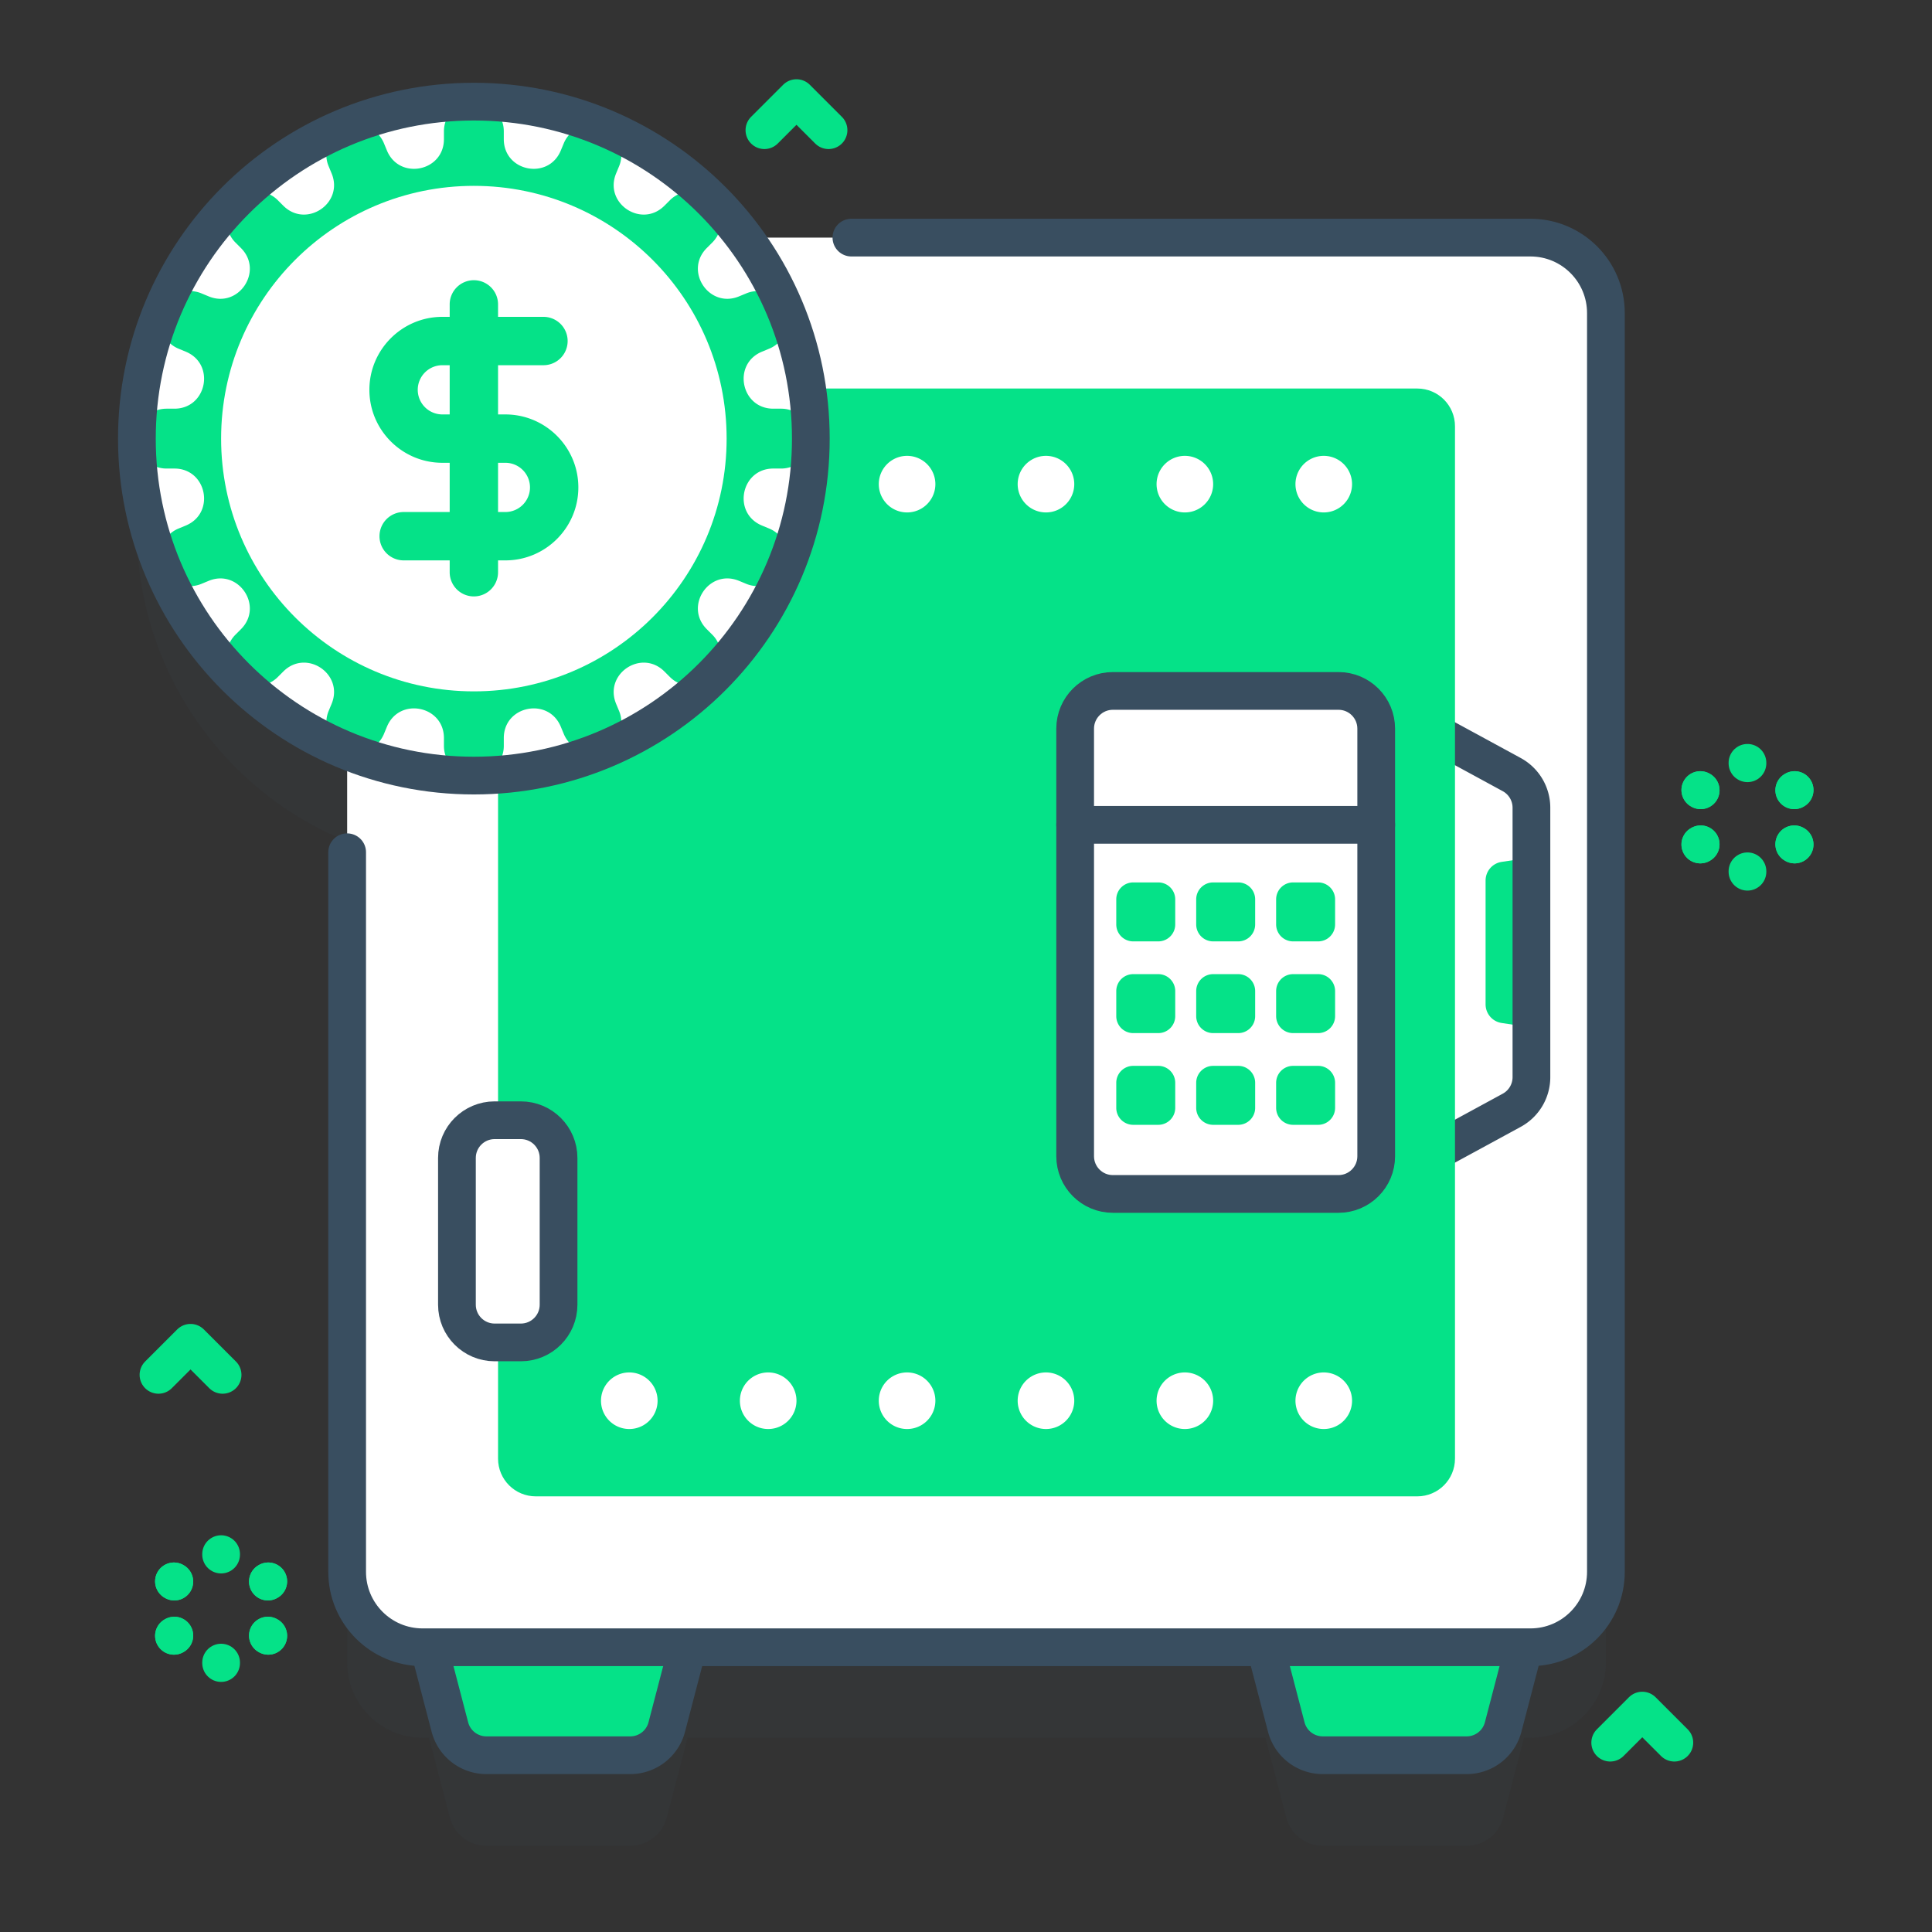 <svg height="682.667" width="682.667" xmlns="http://www.w3.org/2000/svg" xmlns:xlink="http://www.w3.org/1999/xlink"><rect width="100%" height="100%" fill="#333333" stroke="none"/><clipPath id="a"><path d="m284.642 511.969c-42.481-1.453-47.067-34.144-55.641-69.056-7.729-31.474-29.232-26.798-53.536-12.449-83.043 49.026-159.738-93.47-93.756-148.71 29.39-24.606 70.853-30.91 107.354-41.664 28.957-8.53 60.302-21.401 80.573-44.693 25.109-28.849 15.143-60.534-4.919-88.614-16.983-23.77-33.44-59.704-11.462-85.844 12.489-14.854 27.201-20.908 42.792-20.939h.261c47.04.103 102.027 54.827 128.325 88.011 39.816 50.242 27.434 116.28-8.234 166.107-10.316 14.411-21.087 30.12-21.267 47.846-.343 33.61 36.218 56.57 53.692 81.591 24.774 35.475 10.715 69.941-34.716 75.656-9.091 1.143-18.199.544-27.281-.056-8.763-.579-17.504-1.158-26.184-.17-36.168 4.113-34.122 53.012-74.256 53.015-.574 0-1.153-.01-1.745-.031"/></clipPath><clipPath id="b"><path d="m0 512h512v-512h-512z"/></clipPath><clipPath id="c"><path d="m36.288 461.185h389.399v-438.328h-389.399z"/></clipPath><linearGradient id="d" gradientTransform="matrix(404.157 0 0 -404.157 56.775 256)" gradientUnits="userSpaceOnUse" spreadMethod="pad" x1="0" x2="1" y1="0" y2="0"><stop offset="0" stop-color="#fff" stop-opacity="0"/><stop offset="1" stop-color="#fff"/></linearGradient><linearGradient id="e" gradientTransform="matrix(404.157 0 0 -404.157 56.775 256)" gradientUnits="userSpaceOnUse" spreadMethod="pad" x1="0" x2="1" y1="0" y2="0"><stop offset="0" stop-color="#d2deff"/><stop offset="1" stop-color="#b7c5ff"/></linearGradient><mask id="f" height="1" maskUnits="userSpaceOnUse" width="1" x="0" y="0"><path d="m-32768 32767h65535v-65535h-65535z" fill="url(#d)"/></mask><g clip-path="url(#a)" transform="matrix(1.333 0 0 -1.333 0 682.667)"><g mask="url(#f)"><path d="m284.642 511.969c-42.481-1.453-47.067-34.144-55.641-69.056-7.729-31.474-29.232-26.798-53.536-12.449-83.043 49.026-159.738-93.47-93.756-148.71 29.39-24.606 70.853-30.91 107.354-41.664 28.957-8.53 60.302-21.401 80.573-44.693 25.109-28.849 15.143-60.534-4.919-88.614-16.983-23.77-33.44-59.704-11.462-85.844 12.489-14.854 27.201-20.908 42.792-20.939h.261c47.04.103 102.027 54.827 128.325 88.011 39.816 50.242 27.434 116.28-8.234 166.107-10.316 14.411-21.087 30.12-21.267 47.846-.343 33.61 36.218 56.57 53.692 81.591 24.774 35.475 10.715 69.941-34.716 75.656-9.091 1.143-18.199.544-27.281-.056-8.763-.579-17.504-1.158-26.184-.17-36.168 4.113-34.122 53.012-74.256 53.015-.574 0-1.153-.01-1.745-.031" fill="url(#e)"/></g></g><g clip-path="url(#b)" transform="matrix(1.333 0 0 -1.333 0 682.667)"><g clip-path="url(#c)" opacity=".1"><path d="m0 0h-208.38c-16.282 21.872-42.333 36.041-71.696 36.041-49.331 0-89.323-39.991-89.323-89.323 0-37.449 23.049-69.509 55.732-82.784v-217.601c0-11.045 8.954-20 20-20h1.71l5.525-21.148a10 10 0 0 1 9.676-7.472h38.137a10 10 0 0 1 9.676 7.472l5.525 21.148h153.169l5.525-21.148a10.002 10.002 0 0 1 9.676-7.472h38.137a10 10 0 0 1 9.676 7.472l5.525 21.148h1.71c11.045 0 20 8.955 20 20v333.667c0 11.046-8.955 20-20 20" fill="#394e60" transform="translate(405.687 425.143)"/></g><path d="m0 0h-38.138a10 10 0 0 0 -9.675 7.472l-6.048 23.148h69.584l-6.048-23.148a10 10 0 0 0 -9.675-7.472" fill="#05e288" transform="translate(167.068 46.857)"/><path d="m0 0h-38.138a10 10 0 0 0 -9.675 7.472l-6.048 23.148h69.584l-6.048-23.148a10 10 0 0 0 -9.675-7.472z" style="fill:none;stroke:#394e60;stroke-width:10;stroke-linecap:round;stroke-linejoin:round;stroke-miterlimit:10" transform="translate(167.068 46.857)"/><path d="m0 0h-38.138a10 10 0 0 0 -9.675 7.472l-6.048 23.148h69.584l-6.048-23.148a10 10 0 0 0 -9.675-7.472" fill="#05e288" transform="translate(388.776 46.857)"/><path d="m0 0h-38.138a10 10 0 0 0 -9.675 7.472l-6.048 23.148h69.584l-6.048-23.148a10 10 0 0 0 -9.675-7.472z" style="fill:none;stroke:#394e60;stroke-width:10;stroke-linecap:round;stroke-linejoin:round;stroke-miterlimit:10" transform="translate(388.776 46.857)"/><path d="m0 0v-333.66c0-11.05-8.95-20-20-20h-293.66c-11.05 0-20 8.95-20 20v333.66c0 11.05 8.95 20 20 20h293.66c11.05 0 20-8.95 20-20" fill="#fff" transform="translate(425.683 429.14)"/><path d="m0 0 20.519 11.16a10 10 0 0 1 5.222 8.785v71.412a10 10 0 0 1 -5.222 8.785l-20.519 11.16z" fill="#fff" transform="translate(380.205 206.66)"/><path d="m0 0v-32.812a5 5 0 0 1 4.252-4.944l7.9-1.196v45.091l-7.9-1.195a5 5 0 0 1 -4.252-4.944" fill="#05e288" transform="translate(393.794 278.716)"/><path d="m0 0 20.519 11.16a10 10 0 0 1 5.222 8.785v71.412a10 10 0 0 1 -5.222 8.785l-20.519 11.16z" style="fill:none;stroke:#394e60;stroke-width:10;stroke-linecap:round;stroke-linejoin:round;stroke-miterlimit:10" transform="translate(380.205 206.66)"/><path d="m0 0v-273.66c0-5.53-4.47-10-10-10h-233.66c-5.53 0-10 4.47-10 10v273.66c0 5.53 4.47 10 10 10h233.66c5.53 0 10-4.47 10-10" fill="#05e288" transform="translate(385.683 399.14)"/><path d="m0 0v-190.741c0-11.046 8.954-20 20-20h293.667c11.045 0 20 8.954 20 20v333.667c0 11.045-8.955 20-20 20h-180" style="fill:none;stroke:#394e60;stroke-width:10;stroke-linecap:round;stroke-linejoin:round;stroke-miterlimit:10" transform="translate(92.02 286.218)"/><path d="m0 0h-6.939c-5.523 0-10 4.477-10 10v38.897c0 5.523 4.477 10 10 10h6.939c5.523 0 10-4.477 10-10v-38.897c0-5.523-4.477-10-10-10" fill="#8399fe" transform="translate(138.062 309.44)"/><path d="m0 0h-6.939c-5.523 0-10 4.477-10 10v38.897c0 5.523 4.477 10 10 10h6.939c5.523 0 10-4.477 10-10v-38.897c0-5.523-4.477-10-10-10" fill="#fff" transform="translate(138.062 156.283)"/><path d="m0 0h-6.939c-5.523 0-10 4.477-10 10v38.897c0 5.523 4.477 10 10 10h6.939c5.523 0 10-4.477 10-10v-38.897c0-5.523-4.477-10-10-10z" style="fill:none;stroke:#394e60;stroke-width:10;stroke-linecap:round;stroke-linejoin:round;stroke-miterlimit:10" transform="translate(138.062 156.283)"/><path d="m0 0h-59.803c-5.523 0-10 4.477-10 10v113.339c0 5.523 4.477 10 10 10h59.803c5.523 0 10-4.477 10-10v-113.339c0-5.523-4.477-10-10-10" fill="#fff" transform="translate(354.801 195.64)"/><path d="m0 0v25.492c0 5.523-4.477 10-10 10h-59.803c-5.523 0-10-4.477-10-10v-25.492z" fill="#fff" transform="translate(364.8 293.487)"/><path d="m0 0h79.803" style="fill:none;stroke:#394e60;stroke-width:10;stroke-linecap:round;stroke-linejoin:round;stroke-miterlimit:10" transform="translate(284.998 293.487)"/><path d="m0 0h-59.803c-5.523 0-10 4.477-10 10v113.339c0 5.523 4.477 10 10 10h59.803c5.523 0 10-4.477 10-10v-113.339c0-5.523-4.477-10-10-10z" style="fill:none;stroke:#394e60;stroke-width:10;stroke-linecap:round;stroke-linejoin:round;stroke-miterlimit:10" transform="translate(354.801 195.64)"/><path d="m0 0h-6.645a4.492 4.492 0 0 0 -4.492 4.492v6.645a4.492 4.492 0 0 0 4.492 4.492h6.645a4.492 4.492 0 0 0 4.492-4.492v-6.645a4.492 4.492 0 0 0 -4.492-4.492" fill="#05e288" transform="translate(307.033 262.589)"/><path d="m0 0h-6.645a4.492 4.492 0 0 0 -4.492 4.492v6.645a4.492 4.492 0 0 0 4.492 4.492h6.645a4.492 4.492 0 0 0 4.492-4.492v-6.645a4.492 4.492 0 0 0 -4.492-4.492" fill="#05e288" transform="translate(328.222 262.589)"/><path d="m0 0h-6.645a4.492 4.492 0 0 0 -4.492 4.492v6.645a4.492 4.492 0 0 0 4.492 4.492h6.645a4.492 4.492 0 0 0 4.492-4.492v-6.645a4.492 4.492 0 0 0 -4.492-4.492" fill="#05e288" transform="translate(349.41 262.589)"/><path d="m0 0h-6.645a4.492 4.492 0 0 0 -4.492 4.492v6.645a4.492 4.492 0 0 0 4.492 4.492h6.645a4.492 4.492 0 0 0 4.492-4.492v-6.645a4.492 4.492 0 0 0 -4.492-4.492" fill="#05e288" transform="translate(307.033 238.277)"/><path d="m0 0h-6.645a4.492 4.492 0 0 0 -4.492 4.492v6.645a4.492 4.492 0 0 0 4.492 4.492h6.645a4.492 4.492 0 0 0 4.492-4.492v-6.645a4.492 4.492 0 0 0 -4.492-4.492" fill="#05e288" transform="translate(328.222 238.277)"/><path d="m0 0h-6.645a4.492 4.492 0 0 0 -4.492 4.492v6.645a4.492 4.492 0 0 0 4.492 4.492h6.645a4.492 4.492 0 0 0 4.492-4.492v-6.645a4.492 4.492 0 0 0 -4.492-4.492" fill="#05e288" transform="translate(349.41 238.277)"/><path d="m0 0h-6.645a4.492 4.492 0 0 0 -4.492 4.492v6.645a4.492 4.492 0 0 0 4.492 4.492h6.645a4.492 4.492 0 0 0 4.492-4.492v-6.645a4.492 4.492 0 0 0 -4.492-4.492" fill="#05e288" transform="translate(307.033 213.965)"/><path d="m0 0h-6.645a4.492 4.492 0 0 0 -4.492 4.492v6.645a4.492 4.492 0 0 0 4.492 4.492h6.645a4.492 4.492 0 0 0 4.492-4.492v-6.645a4.492 4.492 0 0 0 -4.492-4.492" fill="#05e288" transform="translate(328.222 213.965)"/><path d="m0 0h-6.645a4.492 4.492 0 0 0 -4.492 4.492v6.645a4.492 4.492 0 0 0 4.492 4.492h6.645a4.492 4.492 0 0 0 4.492-4.492v-6.645a4.492 4.492 0 0 0 -4.492-4.492" fill="#05e288" transform="translate(349.41 213.965)"/><path d="m0 0a7.5 7.5 0 1 0 -15 0 7.5 7.5 0 0 0 15 0" fill="#fff" transform="translate(358.398 140.828)"/><path d="m0 0a7.5 7.5 0 1 0 -15 0 7.5 7.5 0 0 0 15 0" fill="#fff" transform="translate(321.58 140.828)"/><path d="m0 0a7.5 7.5 0 1 0 -15 0 7.5 7.5 0 0 0 15 0" fill="#fff" transform="translate(284.762 140.828)"/><path d="m0 0a7.5 7.5 0 1 0 -15 0 7.5 7.5 0 0 0 15 0" fill="#fff" transform="translate(247.945 140.828)"/><path d="m0 0a7.5 7.5 0 1 0 -15 0 7.5 7.5 0 0 0 15 0" fill="#fff" transform="translate(211.127 140.828)"/><path d="m0 0a7.5 7.5 0 1 0 -15 0 7.5 7.5 0 0 0 15 0" fill="#fff" transform="translate(174.31 140.828)"/><path d="m0 0a7.5 7.5 0 1 0 -15 0 7.5 7.5 0 0 0 15 0" fill="#fff" transform="translate(358.398 383.792)"/><path d="m0 0a7.5 7.5 0 1 0 -15 0 7.5 7.5 0 0 0 15 0" fill="#fff" transform="translate(321.58 383.792)"/><path d="m0 0a7.5 7.5 0 1 0 -15 0 7.5 7.5 0 0 0 15 0" fill="#fff" transform="translate(284.762 383.792)"/><path d="m0 0a7.5 7.5 0 1 0 -15 0 7.5 7.5 0 0 0 15 0" fill="#fff" transform="translate(247.945 383.792)"/><path d="m0 0a7.5 7.5 0 1 0 -15 0 7.5 7.5 0 0 0 15 0" fill="#4369fd" transform="translate(211.127 383.792)"/><path d="m0 0a7.5 7.5 0 1 0 -15 0 7.5 7.5 0 0 0 15 0" fill="#4369fd" transform="translate(174.31 383.792)"/><path d="m0 0c0-49.332-39.991-89.323-89.323-89.323s-89.323 39.991-89.323 89.323 39.991 89.323 89.323 89.323 89.323-39.991 89.323-89.323" fill="#fff" transform="translate(214.934 395.862)"/><path d="m0 0v.17c-.009 4.303-3.554 7.764-7.856 7.764h-2.088c-8.596 0-10.947 11.823-3.006 15.112l1.929.799c3.975 1.647 5.926 6.201 4.287 10.18l-.065.157-.066.158c-1.654 3.972-6.254 5.813-10.229 4.166l-1.929-.799c-7.941-3.289-14.638 6.734-8.561 12.812l1.469 1.468a7.863 7.863 0 0 1 .005 11.114l-.112.112a7.863 7.863 0 0 1 -11.114-.005l-1.468-1.468c-6.078-6.078-16.101.619-12.812 8.56l.795 1.919a7.863 7.863 0 0 1 -4.248 10.269l-.147.061a7.864 7.864 0 0 1 -10.266-4.258l-.795-1.918c-3.289-7.941-15.112-5.59-15.112 3.006v2.088c0 4.302-3.461 7.847-7.764 7.856h-.34c-4.303-.009-7.764-3.554-7.764-7.856v-2.089c0-8.595-11.823-10.946-15.112-3.005l-.799 1.929c-1.647 3.975-6.201 5.925-10.18 4.287a10.417 10.417 0 0 0 -.157-.065l-.158-.066c-3.972-1.654-5.813-6.254-4.166-10.229l.799-1.929c3.289-7.941-6.734-14.638-12.812-8.56l-1.468 1.468a7.863 7.863 0 0 1 -11.114.005l-.112-.112a7.863 7.863 0 0 1 .005-11.114l1.469-1.468c6.077-6.078-.62-16.101-8.561-12.812l-1.919.795a7.863 7.863 0 0 1 -10.269-4.248l-.061-.147a7.864 7.864 0 0 1 4.258-10.266l1.919-.795c7.94-3.289 5.589-15.112-3.006-15.112h-2.089c-4.302 0-7.847-3.461-7.856-7.764v-.34c.009-4.303 3.554-7.764 7.856-7.764h2.089c8.595 0 10.946-11.823 3.005-15.112l-1.929-.799c-3.975-1.647-5.925-6.201-4.287-10.18l.065-.157.066-.158c1.654-3.972 6.254-5.813 10.229-4.166l1.929.799c7.941 3.289 14.638-6.734 8.561-12.812l-1.469-1.468a7.863 7.863 0 0 1 -.005-11.114l.112-.112a7.863 7.863 0 0 1 11.114.005l1.468 1.468c6.078 6.078 16.101-.619 12.812-8.56l-.795-1.919a7.863 7.863 0 0 1 4.248-10.269l.147-.061a7.864 7.864 0 0 1 10.266 4.257l.795 1.919c3.289 7.941 15.112 5.59 15.112-3.005v-2.089c0-4.302 3.461-7.847 7.764-7.856h.34c4.303.009 7.764 3.554 7.764 7.856v2.088c0 8.596 11.823 10.947 15.112 3.006l.799-1.929c1.647-3.975 6.201-5.926 10.18-4.287l.157.065.158.066c3.972 1.654 5.813 6.254 4.166 10.229l-.799 1.929c-3.289 7.941 6.734 14.638 12.812 8.56l1.468-1.468a7.863 7.863 0 0 1 11.114-.005l.112.112a7.863 7.863 0 0 1 -.005 11.114l-1.468 1.468c-6.078 6.078.619 16.101 8.56 12.812l1.919-.795a7.863 7.863 0 0 1 10.33 4.395 7.864 7.864 0 0 1 -4.257 10.266l-1.919.795c-7.941 3.289-5.59 15.112 3.005 15.112h2.089c4.302-0 7.847 3.461 7.856 7.764z" fill="#05e288" transform="translate(214.934 395.862)"/><path d="m0 0c0-37.004-29.997-67.001-67.001-67.001s-67.001 29.997-67.001 67.001 29.997 67.001 67.001 67.001 67.001-29.997 67.001-67.001" fill="#fff" transform="translate(192.612 395.862)"/><path d="m0 0c0-49.332-39.991-89.323-89.323-89.323s-89.323 39.991-89.323 89.323 39.991 89.323 89.323 89.323 89.323-39.991 89.323-89.323z" style="fill:none;stroke:#394e60;stroke-width:10;stroke-linecap:round;stroke-linejoin:round;stroke-miterlimit:10" transform="translate(214.934 395.862)"/><path d="m0 0h-1.943v13.049h1.943a6.532 6.532 0 0 0 6.525-6.524 6.532 6.532 0 0 0 -6.525-6.525m-16.705 25.868a6.532 6.532 0 0 0 -6.524 6.525 6.532 6.532 0 0 0 6.524 6.524h1.943v-13.049zm16.705 0h-1.943v13.049h12.118a6.41 6.41 0 0 1 0 12.819h-12.118v3.222a6.41 6.41 0 1 1 -12.819 0v-3.222h-1.943c-10.666 0-19.343-8.677-19.343-19.343 0-10.667 8.677-19.344 19.343-19.344h1.943v-13.049h-12.118a6.41 6.41 0 1 1 0-12.819h12.118v-3.222a6.41 6.41 0 0 1 12.819 0v3.222h1.943c10.666 0 19.343 8.677 19.343 19.344 0 10.666-8.677 19.343-19.343 19.343" fill="#05e288" transform="translate(133.964 376.403)"/><g style="fill:none;stroke-width:10;stroke-linecap:round;stroke-linejoin:round;stroke-miterlimit:10;stroke:#05e288"><path d="m0 0-8.5 8.5-8.5-8.5" transform="translate(219.627 477.62)"/><path d="m0 0-8.5 8.5-8.5-8.5" transform="translate(443.829 50.19)"/><path d="m0 0-8.5 8.5-8.5-8.5" transform="translate(59.005 147.687)"/><path d="m0 0 .099-.057" transform="translate(450.712 302.704)"/><path d="m0 0 .099-.057" transform="translate(475.613 288.327)"/><path d="m0 0 .099-.057" transform="translate(450.712 302.704)"/><path d="m0 0 .099-.057" transform="translate(475.613 288.327)"/><path d="m0 0-.099-.057" transform="translate(475.712 302.704)"/><path d="m0 0-.099-.057" transform="translate(450.81 288.327)"/><path d="m0 0-.099-.057" transform="translate(475.712 302.704)"/><path d="m0 0-.099-.057" transform="translate(450.81 288.327)"/><path d="m0 0v-.114" transform="translate(463.212 309.92)"/><path d="m0 0v-.114" transform="translate(463.212 281.167)"/><path d="m0 0 .099-.057" transform="translate(46.11 92.945)"/><path d="m0 0 .099-.057" transform="translate(71.012 78.569)"/><path d="m0 0 .099-.057" transform="translate(46.11 92.945)"/><path d="m0 0 .099-.057" transform="translate(71.012 78.569)"/><path d="m0 0-.099-.057" transform="translate(71.11 92.945)"/><path d="m0 0-.099-.057" transform="translate(46.209 78.569)"/><path d="m0 0-.099-.057" transform="translate(71.11 92.945)"/><path d="m0 0-.099-.057" transform="translate(46.209 78.569)"/><path d="m0 0v-.114" transform="translate(58.61 100.162)"/><path d="m0 0v-.114" transform="translate(58.61 71.409)"/></g></g></svg>